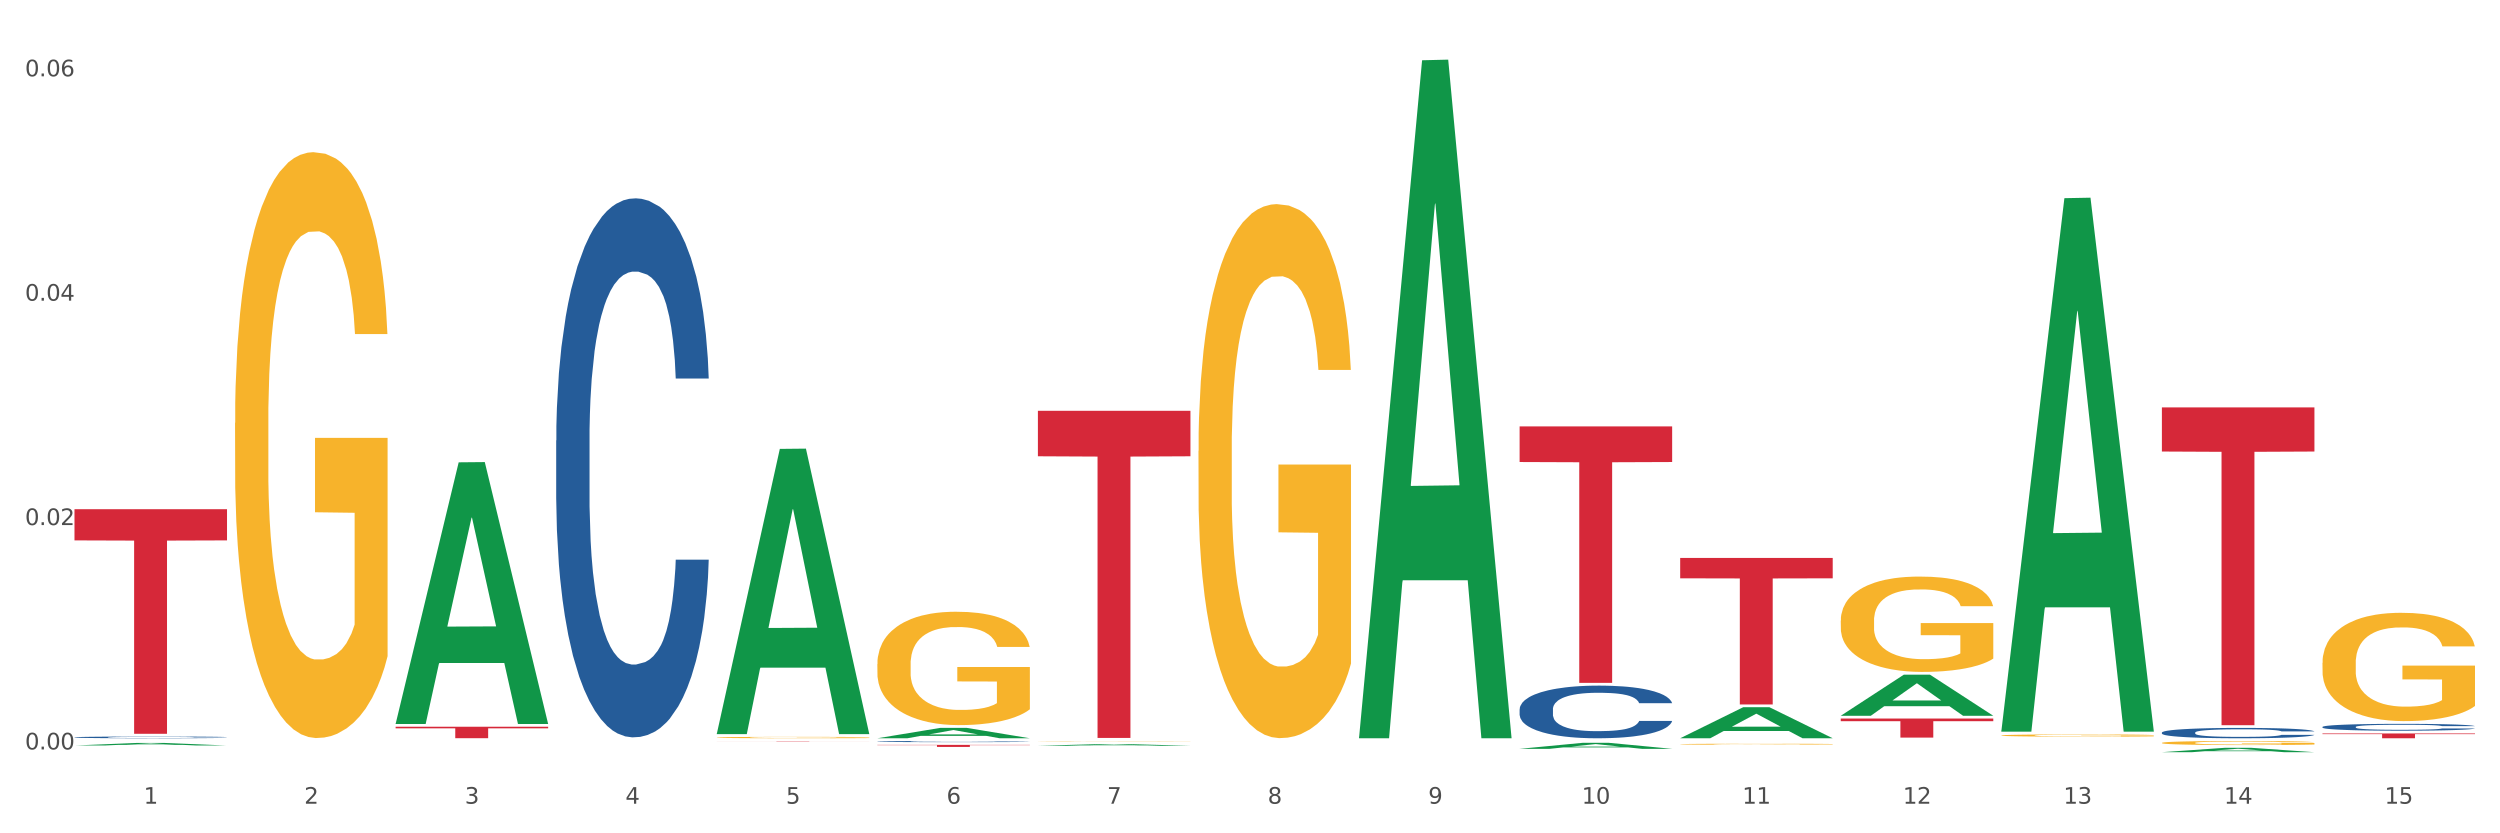 <?xml version="1.0" encoding="utf-8" standalone="no"?>
<!DOCTYPE svg PUBLIC "-//W3C//DTD SVG 1.1//EN"
  "http://www.w3.org/Graphics/SVG/1.1/DTD/svg11.dtd">
<svg xmlns:xlink="http://www.w3.org/1999/xlink" width="1080pt" height="360pt" viewBox="0 0 1080 360" xmlns="http://www.w3.org/2000/svg" version="1.1">
 <rect x="0" y="0" width="1080" height="360" fill="#333333" stroke="none"/>
 <defs>
  <style type="text/css">*{stroke-linejoin: round; stroke-linecap: butt}</style>
 </defs>
 <g id="figure_1">
  <g id="patch_1">
   <path d="M 0 360 
L 1080 360 
L 1080 0 
L 0 0 
z
" style="fill: #ffffff; stroke: #ffffff; stroke-linejoin: miter"/>
  </g>
  <g id="axes_1">
   <g id="matplotlib.axis_1">
    <g id="xtick_1">
     <g id="text_1">
      <!-- 1 -->
      <g style="fill: #4d4d4d" transform="translate(62.07 347.204) scale(0.096 -0.096)">
       <defs>
        <path id="DejaVuSans-31" d="M 794 531 
L 1825 531 
L 1825 4091 
L 703 3866 
L 703 4441 
L 1819 4666 
L 2450 4666 
L 2450 531 
L 3481 531 
L 3481 0 
L 794 0 
L 794 531 
z
" transform="scale(0.016)"/>
       </defs>
       <use xlink:href="#DejaVuSans-31"/>
      </g>
     </g>
    </g>
    <g id="xtick_2">
     <g id="text_2">
      <!-- 2 -->
      <g style="fill: #4d4d4d" transform="translate(131.436 347.204) scale(0.096 -0.096)">
       <defs>
        <path id="DejaVuSans-32" d="M 1228 531 
L 3431 531 
L 3431 0 
L 469 0 
L 469 531 
Q 828 903 1448 1529 
Q 2069 2156 2228 2338 
Q 2531 2678 2651 2914 
Q 2772 3150 2772 3378 
Q 2772 3750 2511 3984 
Q 2250 4219 1831 4219 
Q 1534 4219 1204 4116 
Q 875 4013 500 3803 
L 500 4441 
Q 881 4594 1212 4672 
Q 1544 4750 1819 4750 
Q 2544 4750 2975 4387 
Q 3406 4025 3406 3419 
Q 3406 3131 3298 2873 
Q 3191 2616 2906 2266 
Q 2828 2175 2409 1742 
Q 1991 1309 1228 531 
z
" transform="scale(0.016)"/>
       </defs>
       <use xlink:href="#DejaVuSans-32"/>
      </g>
     </g>
    </g>
    <g id="xtick_3">
     <g id="text_3">
      <!-- 3 -->
      <g style="fill: #4d4d4d" transform="translate(200.802 347.204) scale(0.096 -0.096)">
       <defs>
        <path id="DejaVuSans-33" d="M 2597 2516 
Q 3050 2419 3304 2112 
Q 3559 1806 3559 1356 
Q 3559 666 3084 287 
Q 2609 -91 1734 -91 
Q 1441 -91 1130 -33 
Q 819 25 488 141 
L 488 750 
Q 750 597 1062 519 
Q 1375 441 1716 441 
Q 2309 441 2620 675 
Q 2931 909 2931 1356 
Q 2931 1769 2642 2001 
Q 2353 2234 1838 2234 
L 1294 2234 
L 1294 2753 
L 1863 2753 
Q 2328 2753 2575 2939 
Q 2822 3125 2822 3475 
Q 2822 3834 2567 4026 
Q 2313 4219 1838 4219 
Q 1578 4219 1281 4162 
Q 984 4106 628 3988 
L 628 4550 
Q 988 4650 1302 4700 
Q 1616 4750 1894 4750 
Q 2613 4750 3031 4423 
Q 3450 4097 3450 3541 
Q 3450 3153 3228 2886 
Q 3006 2619 2597 2516 
z
" transform="scale(0.016)"/>
       </defs>
       <use xlink:href="#DejaVuSans-33"/>
      </g>
     </g>
    </g>
    <g id="xtick_4">
     <g id="text_4">
      <!-- 4 -->
      <g style="fill: #4d4d4d" transform="translate(270.169 347.204) scale(0.096 -0.096)">
       <defs>
        <path id="DejaVuSans-34" d="M 2419 4116 
L 825 1625 
L 2419 1625 
L 2419 4116 
z
M 2253 4666 
L 3047 4666 
L 3047 1625 
L 3713 1625 
L 3713 1100 
L 3047 1100 
L 3047 0 
L 2419 0 
L 2419 1100 
L 313 1100 
L 313 1709 
L 2253 4666 
z
" transform="scale(0.016)"/>
       </defs>
       <use xlink:href="#DejaVuSans-34"/>
      </g>
     </g>
    </g>
    <g id="xtick_5">
     <g id="text_5">
      <!-- 5 -->
      <g style="fill: #4d4d4d" transform="translate(339.535 347.204) scale(0.096 -0.096)">
       <defs>
        <path id="DejaVuSans-35" d="M 691 4666 
L 3169 4666 
L 3169 4134 
L 1269 4134 
L 1269 2991 
Q 1406 3038 1543 3061 
Q 1681 3084 1819 3084 
Q 2600 3084 3056 2656 
Q 3513 2228 3513 1497 
Q 3513 744 3044 326 
Q 2575 -91 1722 -91 
Q 1428 -91 1123 -41 
Q 819 9 494 109 
L 494 744 
Q 775 591 1075 516 
Q 1375 441 1709 441 
Q 2250 441 2565 725 
Q 2881 1009 2881 1497 
Q 2881 1984 2565 2268 
Q 2250 2553 1709 2553 
Q 1456 2553 1204 2497 
Q 953 2441 691 2322 
L 691 4666 
z
" transform="scale(0.016)"/>
       </defs>
       <use xlink:href="#DejaVuSans-35"/>
      </g>
     </g>
    </g>
    <g id="xtick_6">
     <g id="text_6">
      <!-- 6 -->
      <g style="fill: #4d4d4d" transform="translate(408.901 347.204) scale(0.096 -0.096)">
       <defs>
        <path id="DejaVuSans-36" d="M 2113 2584 
Q 1688 2584 1439 2293 
Q 1191 2003 1191 1497 
Q 1191 994 1439 701 
Q 1688 409 2113 409 
Q 2538 409 2786 701 
Q 3034 994 3034 1497 
Q 3034 2003 2786 2293 
Q 2538 2584 2113 2584 
z
M 3366 4563 
L 3366 3988 
Q 3128 4100 2886 4159 
Q 2644 4219 2406 4219 
Q 1781 4219 1451 3797 
Q 1122 3375 1075 2522 
Q 1259 2794 1537 2939 
Q 1816 3084 2150 3084 
Q 2853 3084 3261 2657 
Q 3669 2231 3669 1497 
Q 3669 778 3244 343 
Q 2819 -91 2113 -91 
Q 1303 -91 875 529 
Q 447 1150 447 2328 
Q 447 3434 972 4092 
Q 1497 4750 2381 4750 
Q 2619 4750 2861 4703 
Q 3103 4656 3366 4563 
z
" transform="scale(0.016)"/>
       </defs>
       <use xlink:href="#DejaVuSans-36"/>
      </g>
     </g>
    </g>
    <g id="xtick_7">
     <g id="text_7">
      <!-- 7 -->
      <g style="fill: #4d4d4d" transform="translate(478.267 347.204) scale(0.096 -0.096)">
       <defs>
        <path id="DejaVuSans-37" d="M 525 4666 
L 3525 4666 
L 3525 4397 
L 1831 0 
L 1172 0 
L 2766 4134 
L 525 4134 
L 525 4666 
z
" transform="scale(0.016)"/>
       </defs>
       <use xlink:href="#DejaVuSans-37"/>
      </g>
     </g>
    </g>
    <g id="xtick_8">
     <g id="text_8">
      <!-- 8 -->
      <g style="fill: #4d4d4d" transform="translate(547.634 347.204) scale(0.096 -0.096)">
       <defs>
        <path id="DejaVuSans-38" d="M 2034 2216 
Q 1584 2216 1326 1975 
Q 1069 1734 1069 1313 
Q 1069 891 1326 650 
Q 1584 409 2034 409 
Q 2484 409 2743 651 
Q 3003 894 3003 1313 
Q 3003 1734 2745 1975 
Q 2488 2216 2034 2216 
z
M 1403 2484 
Q 997 2584 770 2862 
Q 544 3141 544 3541 
Q 544 4100 942 4425 
Q 1341 4750 2034 4750 
Q 2731 4750 3128 4425 
Q 3525 4100 3525 3541 
Q 3525 3141 3298 2862 
Q 3072 2584 2669 2484 
Q 3125 2378 3379 2068 
Q 3634 1759 3634 1313 
Q 3634 634 3220 271 
Q 2806 -91 2034 -91 
Q 1263 -91 848 271 
Q 434 634 434 1313 
Q 434 1759 690 2068 
Q 947 2378 1403 2484 
z
M 1172 3481 
Q 1172 3119 1398 2916 
Q 1625 2713 2034 2713 
Q 2441 2713 2670 2916 
Q 2900 3119 2900 3481 
Q 2900 3844 2670 4047 
Q 2441 4250 2034 4250 
Q 1625 4250 1398 4047 
Q 1172 3844 1172 3481 
z
" transform="scale(0.016)"/>
       </defs>
       <use xlink:href="#DejaVuSans-38"/>
      </g>
     </g>
    </g>
    <g id="xtick_9">
     <g id="text_9">
      <!-- 9 -->
      <g style="fill: #4d4d4d" transform="translate(617 347.204) scale(0.096 -0.096)">
       <defs>
        <path id="DejaVuSans-39" d="M 703 97 
L 703 672 
Q 941 559 1184 500 
Q 1428 441 1663 441 
Q 2288 441 2617 861 
Q 2947 1281 2994 2138 
Q 2813 1869 2534 1725 
Q 2256 1581 1919 1581 
Q 1219 1581 811 2004 
Q 403 2428 403 3163 
Q 403 3881 828 4315 
Q 1253 4750 1959 4750 
Q 2769 4750 3195 4129 
Q 3622 3509 3622 2328 
Q 3622 1225 3098 567 
Q 2575 -91 1691 -91 
Q 1453 -91 1209 -44 
Q 966 3 703 97 
z
M 1959 2075 
Q 2384 2075 2632 2365 
Q 2881 2656 2881 3163 
Q 2881 3666 2632 3958 
Q 2384 4250 1959 4250 
Q 1534 4250 1286 3958 
Q 1038 3666 1038 3163 
Q 1038 2656 1286 2365 
Q 1534 2075 1959 2075 
z
" transform="scale(0.016)"/>
       </defs>
       <use xlink:href="#DejaVuSans-39"/>
      </g>
     </g>
    </g>
    <g id="xtick_10">
     <g id="text_10">
      <!-- 10 -->
      <g style="fill: #4d4d4d" transform="translate(683.312 347.204) scale(0.096 -0.096)">
       <defs>
        <path id="DejaVuSans-30" d="M 2034 4250 
Q 1547 4250 1301 3770 
Q 1056 3291 1056 2328 
Q 1056 1369 1301 889 
Q 1547 409 2034 409 
Q 2525 409 2770 889 
Q 3016 1369 3016 2328 
Q 3016 3291 2770 3770 
Q 2525 4250 2034 4250 
z
M 2034 4750 
Q 2819 4750 3233 4129 
Q 3647 3509 3647 2328 
Q 3647 1150 3233 529 
Q 2819 -91 2034 -91 
Q 1250 -91 836 529 
Q 422 1150 422 2328 
Q 422 3509 836 4129 
Q 1250 4750 2034 4750 
z
" transform="scale(0.016)"/>
       </defs>
       <use xlink:href="#DejaVuSans-31"/>
       <use xlink:href="#DejaVuSans-30" transform="translate(63.623 0)"/>
      </g>
     </g>
    </g>
    <g id="xtick_11">
     <g id="text_11">
      <!-- 11 -->
      <g style="fill: #4d4d4d" transform="translate(752.678 347.204) scale(0.096 -0.096)">
       <use xlink:href="#DejaVuSans-31"/>
       <use xlink:href="#DejaVuSans-31" transform="translate(63.623 0)"/>
      </g>
     </g>
    </g>
    <g id="xtick_12">
     <g id="text_12">
      <!-- 12 -->
      <g style="fill: #4d4d4d" transform="translate(822.044 347.204) scale(0.096 -0.096)">
       <use xlink:href="#DejaVuSans-31"/>
       <use xlink:href="#DejaVuSans-32" transform="translate(63.623 0)"/>
      </g>
     </g>
    </g>
    <g id="xtick_13">
     <g id="text_13">
      <!-- 13 -->
      <g style="fill: #4d4d4d" transform="translate(891.411 347.204) scale(0.096 -0.096)">
       <use xlink:href="#DejaVuSans-31"/>
       <use xlink:href="#DejaVuSans-33" transform="translate(63.623 0)"/>
      </g>
     </g>
    </g>
    <g id="xtick_14">
     <g id="text_14">
      <!-- 14 -->
      <g style="fill: #4d4d4d" transform="translate(960.777 347.204) scale(0.096 -0.096)">
       <use xlink:href="#DejaVuSans-31"/>
       <use xlink:href="#DejaVuSans-34" transform="translate(63.623 0)"/>
      </g>
     </g>
    </g>
    <g id="xtick_15">
     <g id="text_15">
      <!-- 15 -->
      <g style="fill: #4d4d4d" transform="translate(1030.143 347.204) scale(0.096 -0.096)">
       <use xlink:href="#DejaVuSans-31"/>
       <use xlink:href="#DejaVuSans-35" transform="translate(63.623 0)"/>
      </g>
     </g>
    </g>
    <g id="xtick_16"/>
    <g id="xtick_17"/>
    <g id="xtick_18"/>
    <g id="xtick_19"/>
    <g id="xtick_20"/>
    <g id="xtick_21"/>
    <g id="xtick_22"/>
    <g id="xtick_23"/>
    <g id="xtick_24"/>
    <g id="xtick_25"/>
    <g id="xtick_26"/>
    <g id="xtick_27"/>
    <g id="xtick_28"/>
    <g id="xtick_29"/>
   </g>
   <g id="matplotlib.axis_2">
    <g id="ytick_1">
     <g id="text_16">
      <!-- 0.00 -->
      <g style="fill: #4d4d4d" transform="translate(10.8 323.758) scale(0.096 -0.096)">
       <defs>
        <path id="DejaVuSans-2e" d="M 684 794 
L 1344 794 
L 1344 0 
L 684 0 
L 684 794 
z
" transform="scale(0.016)"/>
       </defs>
       <use xlink:href="#DejaVuSans-30"/>
       <use xlink:href="#DejaVuSans-2e" transform="translate(63.623 0)"/>
       <use xlink:href="#DejaVuSans-30" transform="translate(95.41 0)"/>
       <use xlink:href="#DejaVuSans-30" transform="translate(159.033 0)"/>
      </g>
     </g>
    </g>
    <g id="ytick_2">
     <g id="text_17">
      <!-- 0.02 -->
      <g style="fill: #4d4d4d" transform="translate(10.8 226.829) scale(0.096 -0.096)">
       <use xlink:href="#DejaVuSans-30"/>
       <use xlink:href="#DejaVuSans-2e" transform="translate(63.623 0)"/>
       <use xlink:href="#DejaVuSans-30" transform="translate(95.41 0)"/>
       <use xlink:href="#DejaVuSans-32" transform="translate(159.033 0)"/>
      </g>
     </g>
    </g>
    <g id="ytick_3">
     <g id="text_18">
      <!-- 0.04 -->
      <g style="fill: #4d4d4d" transform="translate(10.8 129.9) scale(0.096 -0.096)">
       <use xlink:href="#DejaVuSans-30"/>
       <use xlink:href="#DejaVuSans-2e" transform="translate(63.623 0)"/>
       <use xlink:href="#DejaVuSans-30" transform="translate(95.41 0)"/>
       <use xlink:href="#DejaVuSans-34" transform="translate(159.033 0)"/>
      </g>
     </g>
    </g>
    <g id="ytick_4">
     <g id="text_19">
      <!-- 0.06 -->
      <g style="fill: #4d4d4d" transform="translate(10.8 32.972) scale(0.096 -0.096)">
       <use xlink:href="#DejaVuSans-30"/>
       <use xlink:href="#DejaVuSans-2e" transform="translate(63.623 0)"/>
       <use xlink:href="#DejaVuSans-30" transform="translate(95.41 0)"/>
       <use xlink:href="#DejaVuSans-36" transform="translate(159.033 0)"/>
      </g>
     </g>
    </g>
    <g id="ytick_5"/>
    <g id="ytick_6"/>
    <g id="ytick_7"/>
   </g>
   <g id="PolyCollection_1">
    <path d="M 32.175 322.052 
L 32.243 322.051 
L 59.417 320.935 
L 70.695 320.934 
L 98.073 322.054 
L 85.029 322.054 
L 79.119 321.793 
L 51.061 321.793 
L 50.857 321.797 
L 45.151 322.054 
L 32.175 322.054 
L 32.175 322.052 
L 54.594 321.638 
L 75.586 321.637 
L 65.192 321.173 
L 65.056 321.171 
L 64.92 321.174 
L 54.526 321.637 
L 54.594 321.638 
L 32.175 322.052 
z
" clip-path="url(#pc04e5721c8)" style="fill: #109648"/>
    <path d="M 933.936 175.982 
L 999.834 175.982 
L 999.834 195.061 
L 973.912 195.19 
L 973.912 313.277 
L 959.702 313.277 
L 959.702 195.19 
L 933.936 195.061 
L 933.936 176.11 
L 933.936 175.982 
z
" clip-path="url(#pc04e5721c8)" style="fill: #d62839"/>
    <path d="M 795.203 310.404 
L 861.101 310.404 
L 861.101 311.548 
L 835.179 311.555 
L 835.179 318.634 
L 820.969 318.634 
L 820.969 311.555 
L 795.203 311.548 
L 795.203 310.412 
L 795.203 310.404 
z
" clip-path="url(#pc04e5721c8)" style="fill: #d62839"/>
    <path d="M 725.837 241.035 
L 791.735 241.035 
L 791.735 249.83 
L 765.813 249.889 
L 765.813 304.321 
L 751.603 304.321 
L 751.603 249.889 
L 725.837 249.83 
L 725.837 241.094 
L 725.837 241.035 
z
" clip-path="url(#pc04e5721c8)" style="fill: #d62839"/>
    <path d="M 656.471 184.192 
L 722.369 184.192 
L 722.369 199.592 
L 696.447 199.696 
L 696.447 295.012 
L 682.237 295.012 
L 682.237 199.696 
L 656.471 199.592 
L 656.471 184.296 
L 656.471 184.192 
z
" clip-path="url(#pc04e5721c8)" style="fill: #d62839"/>
    <path d="M 448.372 177.47 
L 514.27 177.47 
L 514.27 197.11 
L 488.348 197.242 
L 488.348 318.795 
L 474.138 318.795 
L 474.138 197.242 
L 448.372 197.11 
L 448.372 177.603 
L 448.372 177.47 
z
" clip-path="url(#pc04e5721c8)" style="fill: #d62839"/>
    <path d="M 379.006 321.785 
L 444.904 321.785 
L 444.904 321.909 
L 418.982 321.91 
L 418.982 322.677 
L 404.772 322.677 
L 404.772 321.91 
L 379.006 321.909 
L 379.006 321.786 
L 379.006 321.785 
z
" clip-path="url(#pc04e5721c8)" style="fill: #d62839"/>
    <path d="M 309.64 320.38 
L 375.538 320.38 
L 375.538 320.398 
L 349.616 320.398 
L 349.616 320.508 
L 335.406 320.508 
L 335.406 320.398 
L 309.64 320.398 
L 309.64 320.38 
L 309.64 320.38 
z
" clip-path="url(#pc04e5721c8)" style="fill: #d62839"/>
    <path d="M 170.907 313.947 
L 236.805 313.947 
L 236.805 314.634 
L 210.883 314.639 
L 210.883 318.895 
L 196.673 318.895 
L 196.673 314.639 
L 170.907 314.634 
L 170.907 313.951 
L 170.907 313.947 
z
" clip-path="url(#pc04e5721c8)" style="fill: #d62839"/>
    <path d="M 32.175 219.962 
L 98.073 219.962 
L 98.073 233.448 
L 72.151 233.539 
L 72.151 317.005 
L 57.941 317.005 
L 57.941 233.539 
L 32.175 233.448 
L 32.175 220.053 
L 32.175 219.962 
z
" clip-path="url(#pc04e5721c8)" style="fill: #d62839"/>
    <path d="M 32.175 318.52 
L 32.253 318.519 
L 32.253 318.5 
L 32.487 318.474 
L 33.343 318.426 
L 34.434 318.39 
L 36.303 318.347 
L 37.316 318.329 
L 38.64 318.31 
L 41.366 318.277 
L 44.482 318.25 
L 46.663 318.235 
L 48.299 318.225 
L 51.96 318.208 
L 54.063 318.201 
L 56.244 318.194 
L 58.114 318.19 
L 61.229 318.185 
L 63.722 318.183 
L 66.604 318.183 
L 69.019 318.183 
L 72.212 318.186 
L 76.886 318.194 
L 78.677 318.199 
L 81.092 318.207 
L 83.585 318.218 
L 85.61 318.229 
L 87.947 318.245 
L 90.361 318.266 
L 92.698 318.292 
L 94.334 318.316 
L 95.658 318.341 
L 96.827 318.372 
L 97.683 318.406 
L 98.073 318.434 
L 83.818 318.434 
L 83.429 318.408 
L 82.65 318.381 
L 81.871 318.362 
L 81.014 318.347 
L 79.69 318.33 
L 78.522 318.319 
L 76.574 318.306 
L 74.783 318.298 
L 73.303 318.293 
L 71.511 318.289 
L 67.694 318.285 
L 64.968 318.285 
L 63.255 318.286 
L 61.151 318.29 
L 59.36 318.294 
L 57.257 318.303 
L 55.621 318.312 
L 53.985 318.323 
L 53.05 318.332 
L 51.648 318.347 
L 50.714 318.359 
L 49.467 318.38 
L 48.766 318.395 
L 47.52 318.434 
L 46.975 318.463 
L 46.741 318.483 
L 46.585 318.505 
L 46.585 318.612 
L 47.053 318.66 
L 47.442 318.681 
L 48.065 318.704 
L 49.234 318.734 
L 50.947 318.764 
L 52.739 318.785 
L 54.219 318.798 
L 55.621 318.807 
L 57.023 318.815 
L 58.737 318.822 
L 60.139 318.826 
L 62.242 318.83 
L 64.734 318.832 
L 66.682 318.832 
L 70.654 318.829 
L 72.446 318.825 
L 74.16 318.82 
L 76.029 318.813 
L 77.509 318.805 
L 78.366 318.799 
L 79.768 318.785 
L 80.858 318.772 
L 81.793 318.756 
L 82.416 318.742 
L 83.117 318.722 
L 83.663 318.698 
L 83.818 318.686 
L 98.073 318.686 
L 97.761 318.711 
L 97.216 318.735 
L 96.126 318.767 
L 95.269 318.785 
L 93.945 318.808 
L 92.542 318.827 
L 90.595 318.849 
L 88.804 318.864 
L 86.934 318.878 
L 84.909 318.89 
L 81.248 318.908 
L 79.924 318.912 
L 77.12 318.921 
L 74.939 318.925 
L 71.745 318.93 
L 68.473 318.933 
L 65.046 318.934 
L 62.008 318.932 
L 58.659 318.928 
L 56.556 318.924 
L 54.219 318.918 
L 51.493 318.908 
L 48.922 318.897 
L 46.507 318.883 
L 44.248 318.867 
L 42.145 318.849 
L 39.419 318.82 
L 37.394 318.791 
L 35.914 318.764 
L 34.901 318.742 
L 33.889 318.713 
L 33.343 318.693 
L 32.487 318.645 
L 32.175 318.6 
L 32.175 318.52 
z
" clip-path="url(#pc04e5721c8)" style="fill: #255c99"/>
    <path d="M 240.274 190.308 
L 240.352 190.095 
L 240.352 184.14 
L 240.585 176.059 
L 241.442 161.173 
L 242.533 149.902 
L 244.402 136.716 
L 245.415 131.187 
L 246.739 125.02 
L 249.465 115.025 
L 252.581 106.518 
L 254.762 101.84 
L 256.398 98.862 
L 260.059 93.546 
L 262.162 91.206 
L 264.343 89.293 
L 266.212 88.017 
L 269.328 86.528 
L 271.821 85.89 
L 274.703 85.677 
L 277.117 85.89 
L 280.311 86.741 
L 284.985 89.293 
L 286.776 90.781 
L 289.191 93.333 
L 291.683 96.736 
L 293.709 100.138 
L 296.045 105.03 
L 298.46 111.41 
L 300.797 119.491 
L 302.433 126.934 
L 303.757 134.802 
L 304.925 144.372 
L 305.782 154.793 
L 306.172 163.512 
L 291.917 163.512 
L 291.528 155.643 
L 290.749 147.137 
L 289.97 141.395 
L 289.113 136.716 
L 287.789 131.4 
L 286.62 127.997 
L 284.673 123.957 
L 282.881 121.405 
L 281.401 119.916 
L 279.61 118.64 
L 275.793 117.364 
L 273.067 117.364 
L 271.353 117.789 
L 269.25 118.853 
L 267.458 120.341 
L 265.355 122.893 
L 263.72 125.658 
L 262.084 129.273 
L 261.149 131.825 
L 259.747 136.504 
L 258.812 140.332 
L 257.566 146.924 
L 256.865 151.603 
L 255.619 163.725 
L 255.073 172.657 
L 254.84 178.824 
L 254.684 185.629 
L 254.684 218.804 
L 255.151 233.691 
L 255.541 240.071 
L 256.164 247.301 
L 257.332 256.659 
L 259.046 265.803 
L 260.838 272.396 
L 262.318 276.436 
L 263.72 279.413 
L 265.122 281.753 
L 266.835 283.879 
L 268.237 285.155 
L 270.341 286.431 
L 272.833 287.069 
L 274.78 287.069 
L 278.753 286.006 
L 280.545 284.943 
L 282.258 283.454 
L 284.128 281.115 
L 285.608 278.563 
L 286.465 276.649 
L 287.867 272.608 
L 288.957 268.355 
L 289.892 263.464 
L 290.515 259.21 
L 291.216 252.831 
L 291.761 245.6 
L 291.917 241.772 
L 306.172 241.772 
L 305.86 249.428 
L 305.315 256.871 
L 304.224 266.866 
L 303.367 272.608 
L 302.043 279.626 
L 300.641 285.581 
L 298.694 292.173 
L 296.902 297.065 
L 295.033 301.318 
L 293.008 305.146 
L 289.347 310.462 
L 288.022 311.951 
L 285.218 314.503 
L 283.037 315.992 
L 279.844 317.48 
L 276.572 318.331 
L 273.145 318.544 
L 270.107 318.118 
L 266.757 316.842 
L 264.654 315.566 
L 262.318 313.652 
L 259.591 310.675 
L 257.021 307.06 
L 254.606 302.806 
L 252.347 297.915 
L 250.244 292.386 
L 247.518 283.241 
L 245.493 274.31 
L 244.013 266.016 
L 243 258.998 
L 241.987 250.066 
L 241.442 243.899 
L 240.585 229.012 
L 240.274 215.189 
L 240.274 190.308 
z
" clip-path="url(#pc04e5721c8)" style="fill: #255c99"/>
    <path d="M 1003.302 316.847 
L 1069.2 316.847 
L 1069.2 317.137 
L 1043.278 317.139 
L 1043.278 318.934 
L 1029.068 318.934 
L 1029.068 317.139 
L 1003.302 317.137 
L 1003.302 316.849 
L 1003.302 316.847 
z
" clip-path="url(#pc04e5721c8)" style="fill: #d62839"/>
    <path d="M 379.006 320.334 
L 379.084 320.334 
L 379.084 320.321 
L 379.318 320.304 
L 380.175 320.272 
L 381.265 320.248 
L 383.134 320.22 
L 384.147 320.208 
L 385.471 320.195 
L 388.198 320.174 
L 391.313 320.155 
L 393.494 320.146 
L 395.13 320.139 
L 398.791 320.128 
L 400.894 320.123 
L 403.075 320.119 
L 404.945 320.116 
L 408.06 320.113 
L 410.553 320.111 
L 413.435 320.111 
L 415.85 320.111 
L 419.043 320.113 
L 423.717 320.119 
L 425.509 320.122 
L 427.923 320.127 
L 430.416 320.135 
L 432.441 320.142 
L 434.778 320.152 
L 437.193 320.166 
L 439.529 320.183 
L 441.165 320.199 
L 442.489 320.216 
L 443.658 320.236 
L 444.515 320.258 
L 444.904 320.277 
L 430.65 320.277 
L 430.26 320.26 
L 429.481 320.242 
L 428.702 320.23 
L 427.845 320.22 
L 426.521 320.209 
L 425.353 320.201 
L 423.405 320.193 
L 421.614 320.187 
L 420.134 320.184 
L 418.342 320.181 
L 414.526 320.179 
L 411.799 320.179 
L 410.086 320.18 
L 407.982 320.182 
L 406.191 320.185 
L 404.088 320.19 
L 402.452 320.196 
L 400.816 320.204 
L 399.882 320.209 
L 398.479 320.219 
L 397.545 320.228 
L 396.298 320.242 
L 395.597 320.252 
L 394.351 320.277 
L 393.806 320.297 
L 393.572 320.31 
L 393.416 320.324 
L 393.416 320.395 
L 393.884 320.427 
L 394.273 320.44 
L 394.896 320.456 
L 396.065 320.476 
L 397.778 320.495 
L 399.57 320.509 
L 401.05 320.518 
L 402.452 320.524 
L 403.854 320.529 
L 405.568 320.534 
L 406.97 320.536 
L 409.073 320.539 
L 411.566 320.541 
L 413.513 320.541 
L 417.485 320.538 
L 419.277 320.536 
L 420.991 320.533 
L 422.86 320.528 
L 424.34 320.522 
L 425.197 320.518 
L 426.599 320.51 
L 427.69 320.501 
L 428.624 320.49 
L 429.247 320.481 
L 429.948 320.468 
L 430.494 320.452 
L 430.65 320.444 
L 444.904 320.444 
L 444.592 320.46 
L 444.047 320.476 
L 442.957 320.497 
L 442.1 320.51 
L 440.776 320.525 
L 439.374 320.537 
L 437.426 320.551 
L 435.635 320.562 
L 433.765 320.571 
L 431.74 320.579 
L 428.079 320.59 
L 426.755 320.594 
L 423.951 320.599 
L 421.77 320.602 
L 418.576 320.605 
L 415.304 320.607 
L 411.877 320.608 
L 408.839 320.607 
L 405.49 320.604 
L 403.387 320.601 
L 401.05 320.597 
L 398.324 320.591 
L 395.753 320.583 
L 393.339 320.574 
L 391.08 320.564 
L 388.976 320.552 
L 386.25 320.532 
L 384.225 320.513 
L 382.745 320.496 
L 381.732 320.481 
L 380.72 320.462 
L 380.175 320.448 
L 379.318 320.417 
L 379.006 320.387 
L 379.006 320.334 
z
" clip-path="url(#pc04e5721c8)" style="fill: #255c99"/>
    <path d="M 725.837 320.113 
L 725.915 320.113 
L 725.915 320.113 
L 726.149 320.113 
L 727.006 320.112 
L 728.096 320.112 
L 729.966 320.112 
L 730.978 320.112 
L 732.302 320.112 
L 735.029 320.112 
L 738.144 320.111 
L 740.325 320.111 
L 741.961 320.111 
L 745.622 320.111 
L 747.725 320.111 
L 749.906 320.111 
L 751.776 320.111 
L 754.891 320.111 
L 757.384 320.111 
L 760.266 320.111 
L 762.681 320.111 
L 765.874 320.111 
L 770.548 320.111 
L 772.34 320.111 
L 774.754 320.111 
L 777.247 320.111 
L 779.272 320.111 
L 781.609 320.111 
L 784.024 320.111 
L 786.36 320.112 
L 787.996 320.112 
L 789.32 320.112 
L 790.489 320.112 
L 791.346 320.112 
L 791.735 320.112 
L 777.481 320.112 
L 777.091 320.112 
L 776.312 320.112 
L 775.533 320.112 
L 774.676 320.112 
L 773.352 320.112 
L 772.184 320.112 
L 770.237 320.112 
L 768.445 320.112 
L 766.965 320.112 
L 765.173 320.112 
L 761.357 320.112 
L 758.63 320.112 
L 756.917 320.112 
L 754.814 320.112 
L 753.022 320.112 
L 750.919 320.112 
L 749.283 320.112 
L 747.647 320.112 
L 746.713 320.112 
L 745.311 320.112 
L 744.376 320.112 
L 743.13 320.112 
L 742.429 320.112 
L 741.182 320.112 
L 740.637 320.112 
L 740.403 320.113 
L 740.248 320.113 
L 740.248 320.113 
L 740.715 320.114 
L 741.104 320.114 
L 741.727 320.114 
L 742.896 320.114 
L 744.61 320.114 
L 746.401 320.114 
L 747.881 320.114 
L 749.283 320.114 
L 750.685 320.114 
L 752.399 320.114 
L 753.801 320.114 
L 755.904 320.114 
L 758.397 320.114 
L 760.344 320.114 
L 764.317 320.114 
L 766.108 320.114 
L 767.822 320.114 
L 769.691 320.114 
L 771.171 320.114 
L 772.028 320.114 
L 773.43 320.114 
L 774.521 320.114 
L 775.455 320.114 
L 776.079 320.114 
L 776.78 320.114 
L 777.325 320.114 
L 777.481 320.114 
L 791.735 320.114 
L 791.424 320.114 
L 790.878 320.114 
L 789.788 320.114 
L 788.931 320.114 
L 787.607 320.114 
L 786.205 320.114 
L 784.257 320.115 
L 782.466 320.115 
L 780.596 320.115 
L 778.571 320.115 
L 774.91 320.115 
L 773.586 320.115 
L 770.782 320.115 
L 768.601 320.115 
L 765.407 320.115 
L 762.136 320.115 
L 758.708 320.115 
L 755.67 320.115 
L 752.321 320.115 
L 750.218 320.115 
L 747.881 320.115 
L 745.155 320.115 
L 742.584 320.115 
L 740.17 320.115 
L 737.911 320.115 
L 735.808 320.115 
L 733.081 320.114 
L 731.056 320.114 
L 729.576 320.114 
L 728.563 320.114 
L 727.551 320.114 
L 727.006 320.114 
L 726.149 320.113 
L 725.837 320.113 
L 725.837 320.113 
z
" clip-path="url(#pc04e5721c8)" style="fill: #255c99"/>
    <path d="M 933.936 316.467 
L 934.014 316.463 
L 934.014 316.348 
L 934.247 316.193 
L 935.104 315.907 
L 936.195 315.69 
L 938.064 315.436 
L 939.077 315.33 
L 940.401 315.211 
L 943.127 315.019 
L 946.243 314.855 
L 948.424 314.766 
L 950.06 314.708 
L 953.721 314.606 
L 955.824 314.561 
L 958.005 314.524 
L 959.874 314.5 
L 962.99 314.471 
L 965.483 314.459 
L 968.365 314.455 
L 970.779 314.459 
L 973.973 314.475 
L 978.647 314.524 
L 980.438 314.553 
L 982.853 314.602 
L 985.346 314.667 
L 987.371 314.733 
L 989.708 314.827 
L 992.122 314.95 
L 994.459 315.105 
L 996.095 315.248 
L 997.419 315.4 
L 998.587 315.584 
L 999.444 315.784 
L 999.834 315.952 
L 985.579 315.952 
L 985.19 315.8 
L 984.411 315.637 
L 983.632 315.526 
L 982.775 315.436 
L 981.451 315.334 
L 980.283 315.269 
L 978.335 315.191 
L 976.544 315.142 
L 975.064 315.113 
L 973.272 315.089 
L 969.455 315.064 
L 966.729 315.064 
L 965.015 315.072 
L 962.912 315.093 
L 961.121 315.121 
L 959.018 315.17 
L 957.382 315.224 
L 955.746 315.293 
L 954.811 315.342 
L 953.409 315.432 
L 952.475 315.506 
L 951.228 315.633 
L 950.527 315.723 
L 949.281 315.956 
L 948.736 316.128 
L 948.502 316.246 
L 948.346 316.377 
L 948.346 317.015 
L 948.814 317.302 
L 949.203 317.424 
L 949.826 317.563 
L 950.995 317.743 
L 952.708 317.919 
L 954.5 318.046 
L 955.98 318.124 
L 957.382 318.181 
L 958.784 318.226 
L 960.498 318.267 
L 961.9 318.291 
L 964.003 318.316 
L 966.495 318.328 
L 968.443 318.328 
L 972.415 318.308 
L 974.207 318.287 
L 975.92 318.259 
L 977.79 318.214 
L 979.27 318.165 
L 980.127 318.128 
L 981.529 318.05 
L 982.619 317.968 
L 983.554 317.874 
L 984.177 317.792 
L 984.878 317.67 
L 985.423 317.531 
L 985.579 317.457 
L 999.834 317.457 
L 999.522 317.604 
L 998.977 317.747 
L 997.886 317.94 
L 997.03 318.05 
L 995.705 318.185 
L 994.303 318.3 
L 992.356 318.426 
L 990.564 318.52 
L 988.695 318.602 
L 986.67 318.676 
L 983.009 318.778 
L 981.685 318.807 
L 978.88 318.856 
L 976.699 318.885 
L 973.506 318.913 
L 970.234 318.93 
L 966.807 318.934 
L 963.769 318.925 
L 960.42 318.901 
L 958.317 318.876 
L 955.98 318.84 
L 953.253 318.782 
L 950.683 318.713 
L 948.268 318.631 
L 946.009 318.537 
L 943.906 318.431 
L 941.18 318.255 
L 939.155 318.083 
L 937.675 317.923 
L 936.662 317.788 
L 935.65 317.617 
L 935.104 317.498 
L 934.247 317.212 
L 933.936 316.946 
L 933.936 316.467 
z
" clip-path="url(#pc04e5721c8)" style="fill: #255c99"/>
    <path d="M 1003.302 314.034 
L 1003.38 314.031 
L 1003.38 313.955 
L 1003.614 313.852 
L 1004.47 313.663 
L 1005.561 313.519 
L 1007.43 313.351 
L 1008.443 313.28 
L 1009.767 313.201 
L 1012.494 313.074 
L 1015.609 312.965 
L 1017.79 312.906 
L 1019.426 312.868 
L 1023.087 312.8 
L 1025.19 312.77 
L 1027.371 312.746 
L 1029.241 312.73 
L 1032.356 312.711 
L 1034.849 312.702 
L 1037.731 312.7 
L 1040.146 312.702 
L 1043.339 312.713 
L 1048.013 312.746 
L 1049.805 312.765 
L 1052.219 312.797 
L 1054.712 312.841 
L 1056.737 312.884 
L 1059.074 312.947 
L 1061.489 313.028 
L 1063.825 313.131 
L 1065.461 313.226 
L 1066.785 313.326 
L 1067.954 313.448 
L 1068.811 313.581 
L 1069.2 313.692 
L 1054.945 313.692 
L 1054.556 313.592 
L 1053.777 313.484 
L 1052.998 313.41 
L 1052.141 313.351 
L 1050.817 313.283 
L 1049.649 313.239 
L 1047.701 313.188 
L 1045.91 313.155 
L 1044.43 313.136 
L 1042.638 313.12 
L 1038.822 313.104 
L 1036.095 313.104 
L 1034.382 313.109 
L 1032.278 313.123 
L 1030.487 313.142 
L 1028.384 313.174 
L 1026.748 313.21 
L 1025.112 313.256 
L 1024.178 313.288 
L 1022.775 313.348 
L 1021.841 313.397 
L 1020.594 313.481 
L 1019.893 313.541 
L 1018.647 313.695 
L 1018.102 313.809 
L 1017.868 313.888 
L 1017.712 313.974 
L 1017.712 314.398 
L 1018.18 314.587 
L 1018.569 314.669 
L 1019.192 314.761 
L 1020.361 314.88 
L 1022.074 314.997 
L 1023.866 315.081 
L 1025.346 315.133 
L 1026.748 315.171 
L 1028.15 315.2 
L 1029.864 315.228 
L 1031.266 315.244 
L 1033.369 315.26 
L 1035.862 315.268 
L 1037.809 315.268 
L 1041.781 315.255 
L 1043.573 315.241 
L 1045.287 315.222 
L 1047.156 315.192 
L 1048.636 315.16 
L 1049.493 315.135 
L 1050.895 315.084 
L 1051.986 315.03 
L 1052.92 314.967 
L 1053.543 314.913 
L 1054.244 314.832 
L 1054.79 314.739 
L 1054.945 314.691 
L 1069.2 314.691 
L 1068.888 314.788 
L 1068.343 314.883 
L 1067.253 315.011 
L 1066.396 315.084 
L 1065.072 315.173 
L 1063.67 315.249 
L 1061.722 315.333 
L 1059.931 315.396 
L 1058.061 315.45 
L 1056.036 315.499 
L 1052.375 315.567 
L 1051.051 315.586 
L 1048.247 315.618 
L 1046.066 315.637 
L 1042.872 315.656 
L 1039.6 315.667 
L 1036.173 315.67 
L 1033.135 315.664 
L 1029.786 315.648 
L 1027.683 315.632 
L 1025.346 315.607 
L 1022.62 315.569 
L 1020.049 315.523 
L 1017.634 315.469 
L 1015.376 315.407 
L 1013.272 315.336 
L 1010.546 315.219 
L 1008.521 315.106 
L 1007.041 315 
L 1006.028 314.91 
L 1005.016 314.796 
L 1004.47 314.718 
L 1003.614 314.528 
L 1003.302 314.351 
L 1003.302 314.034 
z
" clip-path="url(#pc04e5721c8)" style="fill: #255c99"/>
    <path d="M 1003.302 286.352 
L 1003.38 286.309 
L 1003.38 284.771 
L 1003.535 283.446 
L 1004.314 280.241 
L 1005.481 277.592 
L 1006.336 276.181 
L 1007.192 275.028 
L 1008.204 273.874 
L 1009.448 272.677 
L 1011.705 270.925 
L 1013.105 270.028 
L 1014.817 269.088 
L 1017.929 267.72 
L 1020.185 266.951 
L 1022.519 266.31 
L 1026.331 265.541 
L 1028.821 265.199 
L 1031.466 264.942 
L 1034.656 264.771 
L 1037.068 264.729 
L 1042.358 264.857 
L 1046.871 265.242 
L 1049.049 265.541 
L 1051.85 266.053 
L 1053.328 266.395 
L 1055.74 267.079 
L 1058.23 267.976 
L 1059.942 268.746 
L 1062.509 270.199 
L 1064.454 271.652 
L 1066.244 273.446 
L 1067.177 274.686 
L 1067.877 275.84 
L 1068.5 277.164 
L 1069.122 279.258 
L 1055.118 279.258 
L 1054.573 277.763 
L 1053.717 276.352 
L 1052.473 274.985 
L 1051.383 274.13 
L 1049.516 273.062 
L 1047.805 272.378 
L 1046.015 271.865 
L 1043.837 271.438 
L 1042.125 271.224 
L 1039.713 271.053 
L 1034.967 271.096 
L 1031.777 271.438 
L 1029.599 271.865 
L 1028.199 272.25 
L 1026.954 272.677 
L 1025.553 273.275 
L 1023.919 274.173 
L 1022.752 274.985 
L 1021.585 276.01 
L 1020.652 277.036 
L 1019.796 278.233 
L 1019.096 279.515 
L 1018.551 280.839 
L 1018.084 282.463 
L 1017.695 285.155 
L 1017.695 291.01 
L 1017.851 292.335 
L 1018.24 294.087 
L 1018.707 295.412 
L 1019.485 296.993 
L 1020.185 298.061 
L 1021.508 299.6 
L 1022.986 300.882 
L 1024.153 301.693 
L 1025.32 302.377 
L 1027.343 303.317 
L 1029.599 304.087 
L 1031.544 304.557 
L 1034.189 304.984 
L 1035.979 305.155 
L 1037.535 305.24 
L 1041.347 305.24 
L 1044.07 305.112 
L 1047.104 304.813 
L 1049.438 304.428 
L 1051.383 303.958 
L 1053.562 303.189 
L 1054.962 302.463 
L 1054.962 293.531 
L 1037.846 293.489 
L 1037.846 287.549 
L 1069.2 287.549 
L 1069.2 304.984 
L 1067.877 305.881 
L 1066.399 306.693 
L 1064.843 307.42 
L 1062.509 308.317 
L 1059.708 309.172 
L 1057.219 309.77 
L 1054.573 310.283 
L 1051.461 310.753 
L 1047.416 311.18 
L 1044.926 311.351 
L 1041.814 311.48 
L 1038.157 311.522 
L 1034.967 311.437 
L 1031.855 311.223 
L 1028.588 310.839 
L 1025.398 310.283 
L 1022.986 309.727 
L 1020.574 309.044 
L 1018.007 308.146 
L 1015.984 307.292 
L 1014.428 306.522 
L 1012.716 305.54 
L 1010.849 304.258 
L 1009.448 303.104 
L 1008.204 301.907 
L 1006.881 300.369 
L 1005.947 299.044 
L 1005.014 297.377 
L 1004.469 296.138 
L 1003.847 294.215 
L 1003.38 291.523 
L 1003.302 286.352 
z
" clip-path="url(#pc04e5721c8)" style="fill: #f7b32b"/>
    <path d="M 933.936 320.923 
L 934.014 320.922 
L 934.014 320.864 
L 934.169 320.814 
L 934.947 320.694 
L 936.114 320.594 
L 936.97 320.541 
L 937.826 320.498 
L 938.837 320.455 
L 940.082 320.41 
L 942.338 320.344 
L 943.739 320.31 
L 945.45 320.275 
L 948.563 320.223 
L 950.819 320.195 
L 953.153 320.17 
L 956.965 320.142 
L 959.455 320.129 
L 962.1 320.119 
L 965.29 320.113 
L 967.702 320.111 
L 972.992 320.116 
L 977.505 320.13 
L 979.683 320.142 
L 982.484 320.161 
L 983.962 320.174 
L 986.374 320.199 
L 988.864 320.233 
L 990.575 320.262 
L 993.143 320.317 
L 995.088 320.371 
L 996.877 320.439 
L 997.811 320.485 
L 998.511 320.528 
L 999.134 320.578 
L 999.756 320.657 
L 985.752 320.657 
L 985.207 320.601 
L 984.351 320.548 
L 983.106 320.496 
L 982.017 320.464 
L 980.15 320.424 
L 978.438 320.398 
L 976.649 320.379 
L 974.47 320.363 
L 972.759 320.355 
L 970.347 320.349 
L 965.601 320.35 
L 962.411 320.363 
L 960.233 320.379 
L 958.832 320.394 
L 957.588 320.41 
L 956.187 320.432 
L 954.553 320.466 
L 953.386 320.496 
L 952.219 320.535 
L 951.286 320.573 
L 950.43 320.618 
L 949.73 320.667 
L 949.185 320.716 
L 948.718 320.777 
L 948.329 320.878 
L 948.329 321.098 
L 948.485 321.148 
L 948.874 321.214 
L 949.341 321.264 
L 950.119 321.323 
L 950.819 321.363 
L 952.141 321.421 
L 953.62 321.469 
L 954.787 321.5 
L 955.954 321.525 
L 957.977 321.561 
L 960.233 321.59 
L 962.178 321.607 
L 964.823 321.623 
L 966.613 321.63 
L 968.169 321.633 
L 971.981 321.633 
L 974.704 321.628 
L 977.738 321.617 
L 980.072 321.603 
L 982.017 321.585 
L 984.196 321.556 
L 985.596 321.529 
L 985.596 321.193 
L 968.48 321.192 
L 968.48 320.968 
L 999.834 320.968 
L 999.834 321.623 
L 998.511 321.657 
L 997.033 321.688 
L 995.477 321.715 
L 993.143 321.749 
L 990.342 321.781 
L 987.852 321.803 
L 985.207 321.822 
L 982.095 321.84 
L 978.049 321.856 
L 975.56 321.863 
L 972.448 321.867 
L 968.791 321.869 
L 965.601 321.866 
L 962.489 321.858 
L 959.221 321.843 
L 956.032 321.822 
L 953.62 321.802 
L 951.208 321.776 
L 948.64 321.742 
L 946.618 321.71 
L 945.061 321.681 
L 943.35 321.644 
L 941.483 321.596 
L 940.082 321.553 
L 938.837 321.508 
L 937.515 321.45 
L 936.581 321.4 
L 935.648 321.338 
L 935.103 321.291 
L 934.48 321.219 
L 934.014 321.118 
L 933.936 320.923 
z
" clip-path="url(#pc04e5721c8)" style="fill: #f7b32b"/>
    <path d="M 864.57 317.717 
L 864.647 317.716 
L 864.647 317.684 
L 864.803 317.656 
L 865.581 317.59 
L 866.748 317.534 
L 867.604 317.505 
L 868.46 317.481 
L 869.471 317.457 
L 870.716 317.432 
L 872.972 317.396 
L 874.373 317.377 
L 876.084 317.358 
L 879.196 317.329 
L 881.453 317.313 
L 883.787 317.3 
L 887.599 317.284 
L 890.089 317.277 
L 892.734 317.271 
L 895.924 317.268 
L 898.336 317.267 
L 903.626 317.27 
L 908.139 317.278 
L 910.317 317.284 
L 913.118 317.294 
L 914.596 317.302 
L 917.008 317.316 
L 919.498 317.334 
L 921.209 317.35 
L 923.777 317.381 
L 925.722 317.411 
L 927.511 317.448 
L 928.445 317.474 
L 929.145 317.498 
L 929.767 317.526 
L 930.39 317.569 
L 916.385 317.569 
L 915.841 317.538 
L 914.985 317.509 
L 913.74 317.48 
L 912.651 317.462 
L 910.784 317.44 
L 909.072 317.426 
L 907.283 317.415 
L 905.104 317.406 
L 903.393 317.402 
L 900.981 317.398 
L 896.235 317.399 
L 893.045 317.406 
L 890.867 317.415 
L 889.466 317.423 
L 888.221 317.432 
L 886.821 317.445 
L 885.187 317.463 
L 884.02 317.48 
L 882.853 317.502 
L 881.919 317.523 
L 881.064 317.548 
L 880.363 317.574 
L 879.819 317.602 
L 879.352 317.636 
L 878.963 317.692 
L 878.963 317.814 
L 879.119 317.841 
L 879.508 317.878 
L 879.974 317.905 
L 880.752 317.938 
L 881.453 317.96 
L 882.775 317.992 
L 884.253 318.019 
L 885.42 318.036 
L 886.587 318.05 
L 888.61 318.07 
L 890.867 318.086 
L 892.812 318.095 
L 895.457 318.104 
L 897.246 318.108 
L 898.802 318.11 
L 902.615 318.11 
L 905.338 318.107 
L 908.372 318.101 
L 910.706 318.093 
L 912.651 318.083 
L 914.829 318.067 
L 916.23 318.052 
L 916.23 317.866 
L 899.114 317.865 
L 899.114 317.742 
L 930.468 317.742 
L 930.468 318.104 
L 929.145 318.123 
L 927.667 318.14 
L 926.111 318.155 
L 923.777 318.174 
L 920.976 318.192 
L 918.486 318.204 
L 915.841 318.215 
L 912.729 318.224 
L 908.683 318.233 
L 906.193 318.237 
L 903.081 318.24 
L 899.425 318.24 
L 896.235 318.239 
L 893.123 318.234 
L 889.855 318.226 
L 886.665 318.215 
L 884.253 318.203 
L 881.842 318.189 
L 879.274 318.17 
L 877.251 318.152 
L 875.695 318.136 
L 873.984 318.116 
L 872.116 318.089 
L 870.716 318.065 
L 869.471 318.04 
L 868.149 318.008 
L 867.215 317.981 
L 866.281 317.946 
L 865.737 317.92 
L 865.114 317.88 
L 864.647 317.824 
L 864.57 317.717 
z
" clip-path="url(#pc04e5721c8)" style="fill: #f7b32b"/>
    <path d="M 795.203 268.112 
L 795.281 268.075 
L 795.281 266.72 
L 795.437 265.554 
L 796.215 262.733 
L 797.382 260.4 
L 798.238 259.159 
L 799.094 258.143 
L 800.105 257.128 
L 801.35 256.074 
L 803.606 254.532 
L 805.006 253.742 
L 806.718 252.914 
L 809.83 251.71 
L 812.086 251.033 
L 814.42 250.469 
L 818.233 249.792 
L 820.722 249.491 
L 823.368 249.265 
L 826.557 249.115 
L 828.969 249.077 
L 834.26 249.19 
L 838.772 249.529 
L 840.951 249.792 
L 843.752 250.243 
L 845.23 250.544 
L 847.642 251.146 
L 850.131 251.936 
L 851.843 252.613 
L 854.41 253.892 
L 856.355 255.171 
L 858.145 256.751 
L 859.078 257.842 
L 859.779 258.858 
L 860.401 260.024 
L 861.024 261.868 
L 847.019 261.868 
L 846.475 260.551 
L 845.619 259.309 
L 844.374 258.106 
L 843.285 257.353 
L 841.418 256.413 
L 839.706 255.811 
L 837.916 255.359 
L 835.738 254.983 
L 834.026 254.795 
L 831.615 254.645 
L 826.869 254.682 
L 823.679 254.983 
L 821.5 255.359 
L 820.1 255.698 
L 818.855 256.074 
L 817.455 256.601 
L 815.821 257.391 
L 814.654 258.106 
L 813.487 259.009 
L 812.553 259.911 
L 811.697 260.965 
L 810.997 262.093 
L 810.453 263.259 
L 809.986 264.689 
L 809.597 267.059 
L 809.597 272.213 
L 809.752 273.379 
L 810.141 274.921 
L 810.608 276.088 
L 811.386 277.479 
L 812.086 278.42 
L 813.409 279.774 
L 814.887 280.903 
L 816.054 281.617 
L 817.221 282.219 
L 819.244 283.047 
L 821.5 283.724 
L 823.445 284.138 
L 826.091 284.514 
L 827.88 284.665 
L 829.436 284.74 
L 833.248 284.74 
L 835.971 284.627 
L 839.006 284.364 
L 841.34 284.025 
L 843.285 283.611 
L 845.463 282.934 
L 846.864 282.295 
L 846.864 274.432 
L 829.747 274.395 
L 829.747 269.166 
L 861.101 269.166 
L 861.101 284.514 
L 859.779 285.304 
L 858.3 286.019 
L 856.744 286.658 
L 854.41 287.448 
L 851.61 288.201 
L 849.12 288.727 
L 846.475 289.179 
L 843.363 289.593 
L 839.317 289.969 
L 836.827 290.119 
L 833.715 290.232 
L 830.059 290.27 
L 826.869 290.195 
L 823.757 290.007 
L 820.489 289.668 
L 817.299 289.179 
L 814.887 288.69 
L 812.475 288.088 
L 809.908 287.298 
L 807.885 286.546 
L 806.329 285.868 
L 804.617 285.003 
L 802.75 283.875 
L 801.35 282.859 
L 800.105 281.806 
L 798.782 280.451 
L 797.849 279.285 
L 796.915 277.818 
L 796.37 276.727 
L 795.748 275.034 
L 795.281 272.664 
L 795.203 268.112 
z
" clip-path="url(#pc04e5721c8)" style="fill: #f7b32b"/>
    <path d="M 725.837 321.501 
L 725.915 321.501 
L 725.915 321.486 
L 726.071 321.473 
L 726.849 321.442 
L 728.016 321.417 
L 728.871 321.403 
L 729.727 321.392 
L 730.739 321.381 
L 731.984 321.369 
L 734.24 321.352 
L 735.64 321.344 
L 737.352 321.334 
L 740.464 321.321 
L 742.72 321.314 
L 745.054 321.308 
L 748.866 321.3 
L 751.356 321.297 
L 754.001 321.294 
L 757.191 321.293 
L 759.603 321.292 
L 764.894 321.294 
L 769.406 321.297 
L 771.585 321.3 
L 774.385 321.305 
L 775.864 321.308 
L 778.275 321.315 
L 780.765 321.324 
L 782.477 321.331 
L 785.044 321.345 
L 786.989 321.359 
L 788.779 321.377 
L 789.712 321.388 
L 790.412 321.4 
L 791.035 321.412 
L 791.657 321.433 
L 777.653 321.433 
L 777.108 321.418 
L 776.253 321.405 
L 775.008 321.391 
L 773.919 321.383 
L 772.051 321.373 
L 770.34 321.366 
L 768.55 321.361 
L 766.372 321.357 
L 764.66 321.355 
L 762.248 321.353 
L 757.502 321.354 
L 754.313 321.357 
L 752.134 321.361 
L 750.734 321.365 
L 749.489 321.369 
L 748.088 321.375 
L 746.455 321.384 
L 745.288 321.391 
L 744.121 321.401 
L 743.187 321.411 
L 742.331 321.423 
L 741.631 321.435 
L 741.086 321.448 
L 740.62 321.464 
L 740.23 321.49 
L 740.23 321.546 
L 740.386 321.559 
L 740.775 321.576 
L 741.242 321.589 
L 742.02 321.604 
L 742.72 321.614 
L 744.043 321.629 
L 745.521 321.641 
L 746.688 321.649 
L 747.855 321.656 
L 749.878 321.665 
L 752.134 321.672 
L 754.079 321.677 
L 756.724 321.681 
L 758.514 321.683 
L 760.07 321.683 
L 763.882 321.683 
L 766.605 321.682 
L 769.639 321.679 
L 771.974 321.676 
L 773.919 321.671 
L 776.097 321.664 
L 777.497 321.657 
L 777.497 321.57 
L 760.381 321.57 
L 760.381 321.513 
L 791.735 321.513 
L 791.735 321.681 
L 790.412 321.69 
L 788.934 321.697 
L 787.378 321.704 
L 785.044 321.713 
L 782.243 321.721 
L 779.754 321.727 
L 777.108 321.732 
L 773.996 321.737 
L 769.951 321.741 
L 767.461 321.742 
L 764.349 321.744 
L 760.692 321.744 
L 757.502 321.743 
L 754.39 321.741 
L 751.123 321.737 
L 747.933 321.732 
L 745.521 321.727 
L 743.109 321.72 
L 740.542 321.711 
L 738.519 321.703 
L 736.963 321.696 
L 735.251 321.686 
L 733.384 321.674 
L 731.984 321.663 
L 730.739 321.651 
L 729.416 321.636 
L 728.482 321.624 
L 727.549 321.607 
L 727.004 321.596 
L 726.382 321.577 
L 725.915 321.551 
L 725.837 321.501 
z
" clip-path="url(#pc04e5721c8)" style="fill: #f7b32b"/>
    <path d="M 517.739 194.778 
L 517.816 194.568 
L 517.816 186.983 
L 517.972 180.452 
L 518.75 164.65 
L 519.917 151.587 
L 520.773 144.634 
L 521.629 138.946 
L 522.64 133.257 
L 523.885 127.358 
L 526.141 118.719 
L 527.542 114.295 
L 529.253 109.66 
L 532.365 102.918 
L 534.621 99.125 
L 536.956 95.965 
L 540.768 92.173 
L 543.257 90.487 
L 545.903 89.223 
L 549.093 88.38 
L 551.504 88.169 
L 556.795 88.801 
L 561.307 90.698 
L 563.486 92.173 
L 566.287 94.701 
L 567.765 96.386 
L 570.177 99.757 
L 572.666 104.182 
L 574.378 107.974 
L 576.946 115.138 
L 578.891 122.301 
L 580.68 131.15 
L 581.614 137.26 
L 582.314 142.949 
L 582.936 149.48 
L 583.559 159.804 
L 569.554 159.804 
L 569.01 152.43 
L 568.154 145.477 
L 566.909 138.735 
L 565.82 134.521 
L 563.953 129.254 
L 562.241 125.883 
L 560.452 123.355 
L 558.273 121.248 
L 556.562 120.194 
L 554.15 119.352 
L 549.404 119.562 
L 546.214 121.248 
L 544.035 123.355 
L 542.635 125.251 
L 541.39 127.358 
L 539.99 130.307 
L 538.356 134.732 
L 537.189 138.735 
L 536.022 143.792 
L 535.088 148.848 
L 534.232 154.747 
L 533.532 161.068 
L 532.988 167.599 
L 532.521 175.606 
L 532.132 188.879 
L 532.132 217.744 
L 532.287 224.275 
L 532.676 232.913 
L 533.143 239.445 
L 533.921 247.24 
L 534.621 252.507 
L 535.944 260.092 
L 537.422 266.413 
L 538.589 270.416 
L 539.756 273.787 
L 541.779 278.422 
L 544.035 282.215 
L 545.981 284.532 
L 548.626 286.639 
L 550.415 287.482 
L 551.971 287.903 
L 555.784 287.903 
L 558.507 287.271 
L 561.541 285.796 
L 563.875 283.9 
L 565.82 281.583 
L 567.998 277.79 
L 569.399 274.209 
L 569.399 230.174 
L 552.282 229.964 
L 552.282 200.678 
L 583.636 200.678 
L 583.636 286.639 
L 582.314 291.064 
L 580.836 295.067 
L 579.28 298.649 
L 576.946 303.073 
L 574.145 307.287 
L 571.655 310.236 
L 569.01 312.765 
L 565.898 315.082 
L 561.852 317.189 
L 559.362 318.032 
L 556.25 318.664 
L 552.594 318.875 
L 549.404 318.453 
L 546.292 317.4 
L 543.024 315.504 
L 539.834 312.765 
L 537.422 310.026 
L 535.01 306.655 
L 532.443 302.23 
L 530.42 298.016 
L 528.864 294.224 
L 527.153 289.378 
L 525.285 283.058 
L 523.885 277.369 
L 522.64 271.47 
L 521.317 263.885 
L 520.384 257.353 
L 519.45 249.136 
L 518.906 243.026 
L 518.283 233.545 
L 517.816 220.272 
L 517.739 194.778 
z
" clip-path="url(#pc04e5721c8)" style="fill: #f7b32b"/>
    <path d="M 448.372 320.174 
L 448.45 320.173 
L 448.45 320.169 
L 448.606 320.165 
L 449.384 320.156 
L 450.551 320.148 
L 451.407 320.144 
L 452.262 320.141 
L 453.274 320.137 
L 454.519 320.134 
L 456.775 320.129 
L 458.175 320.126 
L 459.887 320.124 
L 462.999 320.12 
L 465.255 320.117 
L 467.589 320.116 
L 471.402 320.113 
L 473.891 320.112 
L 476.536 320.112 
L 479.726 320.111 
L 482.138 320.111 
L 487.429 320.111 
L 491.941 320.113 
L 494.12 320.113 
L 496.92 320.115 
L 498.399 320.116 
L 500.811 320.118 
L 503.3 320.12 
L 505.012 320.123 
L 507.579 320.127 
L 509.524 320.131 
L 511.314 320.136 
L 512.247 320.14 
L 512.948 320.143 
L 513.57 320.147 
L 514.192 320.153 
L 500.188 320.153 
L 499.644 320.149 
L 498.788 320.145 
L 497.543 320.141 
L 496.454 320.138 
L 494.586 320.135 
L 492.875 320.133 
L 491.085 320.132 
L 488.907 320.13 
L 487.195 320.13 
L 484.783 320.129 
L 480.038 320.129 
L 476.848 320.13 
L 474.669 320.132 
L 473.269 320.133 
L 472.024 320.134 
L 470.624 320.136 
L 468.99 320.138 
L 467.823 320.141 
L 466.656 320.144 
L 465.722 320.147 
L 464.866 320.15 
L 464.166 320.154 
L 463.621 320.158 
L 463.155 320.162 
L 462.766 320.17 
L 462.766 320.187 
L 462.921 320.191 
L 463.31 320.196 
L 463.777 320.2 
L 464.555 320.204 
L 465.255 320.207 
L 466.578 320.212 
L 468.056 320.216 
L 469.223 320.218 
L 470.39 320.22 
L 472.413 320.223 
L 474.669 320.225 
L 476.614 320.226 
L 479.26 320.227 
L 481.049 320.228 
L 482.605 320.228 
L 486.417 320.228 
L 489.14 320.228 
L 492.175 320.227 
L 494.509 320.226 
L 496.454 320.224 
L 498.632 320.222 
L 500.033 320.22 
L 500.033 320.194 
L 482.916 320.194 
L 482.916 320.177 
L 514.27 320.177 
L 514.27 320.227 
L 512.948 320.23 
L 511.469 320.232 
L 509.913 320.234 
L 507.579 320.237 
L 504.778 320.24 
L 502.289 320.241 
L 499.644 320.243 
L 496.531 320.244 
L 492.486 320.245 
L 489.996 320.246 
L 486.884 320.246 
L 483.227 320.246 
L 480.038 320.246 
L 476.925 320.245 
L 473.658 320.244 
L 470.468 320.243 
L 468.056 320.241 
L 465.644 320.239 
L 463.077 320.237 
L 461.054 320.234 
L 459.498 320.232 
L 457.786 320.229 
L 455.919 320.225 
L 454.519 320.222 
L 453.274 320.219 
L 451.951 320.214 
L 451.018 320.21 
L 450.084 320.205 
L 449.539 320.202 
L 448.917 320.196 
L 448.45 320.188 
L 448.372 320.174 
z
" clip-path="url(#pc04e5721c8)" style="fill: #f7b32b"/>
    <path d="M 379.006 286.903 
L 379.084 286.858 
L 379.084 285.248 
L 379.24 283.861 
L 380.018 280.506 
L 381.185 277.733 
L 382.04 276.256 
L 382.896 275.049 
L 383.908 273.841 
L 385.152 272.588 
L 387.409 270.754 
L 388.809 269.815 
L 390.521 268.831 
L 393.633 267.399 
L 395.889 266.594 
L 398.223 265.923 
L 402.035 265.118 
L 404.525 264.76 
L 407.17 264.492 
L 410.36 264.313 
L 412.772 264.268 
L 418.062 264.402 
L 422.575 264.805 
L 424.753 265.118 
L 427.554 265.655 
L 429.032 266.012 
L 431.444 266.728 
L 433.934 267.668 
L 435.646 268.473 
L 438.213 269.994 
L 440.158 271.515 
L 441.948 273.394 
L 442.881 274.691 
L 443.581 275.899 
L 444.204 277.285 
L 444.826 279.477 
L 430.822 279.477 
L 430.277 277.912 
L 429.422 276.435 
L 428.177 275.004 
L 427.087 274.109 
L 425.22 272.991 
L 423.509 272.275 
L 421.719 271.738 
L 419.541 271.291 
L 417.829 271.067 
L 415.417 270.888 
L 410.671 270.933 
L 407.481 271.291 
L 405.303 271.738 
L 403.903 272.141 
L 402.658 272.588 
L 401.257 273.215 
L 399.624 274.154 
L 398.456 275.004 
L 397.289 276.078 
L 396.356 277.151 
L 395.5 278.404 
L 394.8 279.746 
L 394.255 281.132 
L 393.788 282.832 
L 393.399 285.651 
L 393.399 291.779 
L 393.555 293.166 
L 393.944 295 
L 394.411 296.387 
L 395.189 298.042 
L 395.889 299.16 
L 397.212 300.77 
L 398.69 302.112 
L 399.857 302.962 
L 401.024 303.678 
L 403.047 304.662 
L 405.303 305.467 
L 407.248 305.96 
L 409.893 306.407 
L 411.683 306.586 
L 413.239 306.675 
L 417.051 306.675 
L 419.774 306.541 
L 422.808 306.228 
L 425.142 305.825 
L 427.087 305.333 
L 429.266 304.528 
L 430.666 303.768 
L 430.666 294.418 
L 413.55 294.374 
L 413.55 288.156 
L 444.904 288.156 
L 444.904 306.407 
L 443.581 307.346 
L 442.103 308.196 
L 440.547 308.957 
L 438.213 309.896 
L 435.412 310.791 
L 432.923 311.417 
L 430.277 311.954 
L 427.165 312.446 
L 423.12 312.893 
L 420.63 313.072 
L 417.518 313.206 
L 413.861 313.251 
L 410.671 313.162 
L 407.559 312.938 
L 404.292 312.535 
L 401.102 311.954 
L 398.69 311.372 
L 396.278 310.657 
L 393.711 309.717 
L 391.688 308.823 
L 390.132 308.017 
L 388.42 306.988 
L 386.553 305.646 
L 385.152 304.439 
L 383.908 303.186 
L 382.585 301.576 
L 381.651 300.189 
L 380.718 298.444 
L 380.173 297.147 
L 379.551 295.134 
L 379.084 292.316 
L 379.006 286.903 
z
" clip-path="url(#pc04e5721c8)" style="fill: #f7b32b"/>
    <path d="M 656.471 306.409 
L 656.549 306.388 
L 656.549 305.806 
L 656.783 305.017 
L 657.639 303.563 
L 658.73 302.462 
L 660.599 301.174 
L 661.612 300.634 
L 662.936 300.032 
L 665.662 299.056 
L 668.778 298.225 
L 670.959 297.768 
L 672.595 297.477 
L 676.256 296.958 
L 678.359 296.729 
L 680.54 296.542 
L 682.41 296.418 
L 685.525 296.272 
L 688.018 296.21 
L 690.9 296.189 
L 693.315 296.21 
L 696.508 296.293 
L 701.182 296.542 
L 702.973 296.688 
L 705.388 296.937 
L 707.881 297.269 
L 709.906 297.602 
L 712.243 298.079 
L 714.657 298.703 
L 716.994 299.492 
L 718.63 300.219 
L 719.954 300.987 
L 721.123 301.922 
L 721.979 302.94 
L 722.369 303.791 
L 708.114 303.791 
L 707.725 303.023 
L 706.946 302.192 
L 706.167 301.631 
L 705.31 301.174 
L 703.986 300.655 
L 702.818 300.323 
L 700.87 299.928 
L 699.079 299.679 
L 697.599 299.533 
L 695.807 299.409 
L 691.99 299.284 
L 689.264 299.284 
L 687.55 299.326 
L 685.447 299.43 
L 683.656 299.575 
L 681.553 299.824 
L 679.917 300.094 
L 678.281 300.447 
L 677.346 300.697 
L 675.944 301.154 
L 675.01 301.527 
L 673.763 302.171 
L 673.062 302.628 
L 671.816 303.812 
L 671.271 304.685 
L 671.037 305.287 
L 670.881 305.952 
L 670.881 309.192 
L 671.349 310.646 
L 671.738 311.269 
L 672.361 311.975 
L 673.53 312.889 
L 675.243 313.782 
L 677.035 314.426 
L 678.515 314.821 
L 679.917 315.112 
L 681.319 315.34 
L 683.033 315.548 
L 684.435 315.673 
L 686.538 315.797 
L 689.03 315.859 
L 690.978 315.859 
L 694.95 315.756 
L 696.742 315.652 
L 698.456 315.506 
L 700.325 315.278 
L 701.805 315.029 
L 702.662 314.842 
L 704.064 314.447 
L 705.154 314.032 
L 706.089 313.554 
L 706.712 313.138 
L 707.413 312.515 
L 707.959 311.809 
L 708.114 311.435 
L 722.369 311.435 
L 722.057 312.183 
L 721.512 312.91 
L 720.422 313.886 
L 719.565 314.447 
L 718.241 315.133 
L 716.838 315.714 
L 714.891 316.358 
L 713.1 316.836 
L 711.23 317.251 
L 709.205 317.625 
L 705.544 318.144 
L 704.22 318.29 
L 701.416 318.539 
L 699.235 318.684 
L 696.041 318.83 
L 692.769 318.913 
L 689.342 318.934 
L 686.304 318.892 
L 682.955 318.767 
L 680.852 318.643 
L 678.515 318.456 
L 675.789 318.165 
L 673.218 317.812 
L 670.803 317.397 
L 668.544 316.919 
L 666.441 316.379 
L 663.715 315.486 
L 661.69 314.613 
L 660.21 313.803 
L 659.197 313.118 
L 658.185 312.245 
L 657.639 311.643 
L 656.783 310.189 
L 656.471 308.839 
L 656.471 306.409 
z
" clip-path="url(#pc04e5721c8)" style="fill: #255c99"/>
    <path d="M 309.64 318.605 
L 309.718 318.605 
L 309.718 318.585 
L 309.873 318.567 
L 310.651 318.526 
L 311.818 318.491 
L 312.674 318.473 
L 313.53 318.458 
L 314.541 318.442 
L 315.786 318.427 
L 318.042 318.404 
L 319.443 318.392 
L 321.155 318.38 
L 324.267 318.362 
L 326.523 318.352 
L 328.857 318.344 
L 332.669 318.334 
L 335.159 318.329 
L 337.804 318.326 
L 340.994 318.324 
L 343.406 318.323 
L 348.696 318.325 
L 353.209 318.33 
L 355.387 318.334 
L 358.188 318.34 
L 359.666 318.345 
L 362.078 318.354 
L 364.568 318.366 
L 366.279 318.376 
L 368.847 318.395 
L 370.792 318.413 
L 372.581 318.437 
L 373.515 318.453 
L 374.215 318.468 
L 374.838 318.485 
L 375.46 318.513 
L 361.456 318.513 
L 360.911 318.493 
L 360.055 318.475 
L 358.81 318.457 
L 357.721 318.446 
L 355.854 318.432 
L 354.142 318.423 
L 352.353 318.416 
L 350.174 318.411 
L 348.463 318.408 
L 346.051 318.406 
L 341.305 318.406 
L 338.115 318.411 
L 335.937 318.416 
L 334.536 318.421 
L 333.292 318.427 
L 331.891 318.435 
L 330.257 318.446 
L 329.09 318.457 
L 327.923 318.47 
L 326.99 318.484 
L 326.134 318.499 
L 325.434 318.516 
L 324.889 318.533 
L 324.422 318.555 
L 324.033 318.59 
L 324.033 318.666 
L 324.189 318.683 
L 324.578 318.706 
L 325.045 318.723 
L 325.823 318.744 
L 326.523 318.758 
L 327.845 318.778 
L 329.324 318.795 
L 330.491 318.805 
L 331.658 318.814 
L 333.681 318.827 
L 335.937 318.837 
L 337.882 318.843 
L 340.527 318.848 
L 342.317 318.851 
L 343.873 318.852 
L 347.685 318.852 
L 350.408 318.85 
L 353.442 318.846 
L 355.776 318.841 
L 357.721 318.835 
L 359.9 318.825 
L 361.3 318.815 
L 361.3 318.699 
L 344.184 318.698 
L 344.184 318.621 
L 375.538 318.621 
L 375.538 318.848 
L 374.215 318.86 
L 372.737 318.871 
L 371.181 318.88 
L 368.847 318.892 
L 366.046 318.903 
L 363.556 318.911 
L 360.911 318.917 
L 357.799 318.924 
L 353.753 318.929 
L 351.264 318.931 
L 348.152 318.933 
L 344.495 318.934 
L 341.305 318.933 
L 338.193 318.93 
L 334.925 318.925 
L 331.736 318.917 
L 329.324 318.91 
L 326.912 318.901 
L 324.344 318.89 
L 322.322 318.878 
L 320.766 318.868 
L 319.054 318.856 
L 317.187 318.839 
L 315.786 318.824 
L 314.541 318.808 
L 313.219 318.788 
L 312.285 318.771 
L 311.352 318.749 
L 310.807 318.733 
L 310.184 318.708 
L 309.718 318.673 
L 309.64 318.605 
z
" clip-path="url(#pc04e5721c8)" style="fill: #f7b32b"/>
    <path d="M 101.541 182.692 
L 101.619 182.461 
L 101.619 174.14 
L 101.775 166.974 
L 102.553 149.638 
L 103.72 135.306 
L 104.575 127.678 
L 105.431 121.437 
L 106.443 115.196 
L 107.688 108.724 
L 109.944 99.247 
L 111.344 94.392 
L 113.056 89.307 
L 116.168 81.91 
L 118.424 77.749 
L 120.758 74.282 
L 124.57 70.121 
L 127.06 68.272 
L 129.705 66.885 
L 132.895 65.961 
L 135.307 65.73 
L 140.598 66.423 
L 145.11 68.503 
L 147.289 70.121 
L 150.089 72.895 
L 151.568 74.744 
L 153.979 78.443 
L 156.469 83.297 
L 158.181 87.458 
L 160.748 95.317 
L 162.693 103.176 
L 164.483 112.885 
L 165.416 119.588 
L 166.117 125.829 
L 166.739 132.995 
L 167.361 144.321 
L 153.357 144.321 
L 152.812 136.231 
L 151.957 128.603 
L 150.712 121.206 
L 149.623 116.583 
L 147.755 110.804 
L 146.044 107.106 
L 144.254 104.332 
L 142.076 102.02 
L 140.364 100.865 
L 137.952 99.94 
L 133.206 100.171 
L 130.017 102.02 
L 127.838 104.332 
L 126.438 106.412 
L 125.193 108.724 
L 123.792 111.96 
L 122.159 116.814 
L 120.992 121.206 
L 119.825 126.754 
L 118.891 132.301 
L 118.035 138.774 
L 117.335 145.708 
L 116.79 152.874 
L 116.324 161.658 
L 115.935 176.22 
L 115.935 207.888 
L 116.09 215.054 
L 116.479 224.531 
L 116.946 231.697 
L 117.724 240.249 
L 118.424 246.028 
L 119.747 254.349 
L 121.225 261.284 
L 122.392 265.676 
L 123.559 269.374 
L 125.582 274.46 
L 127.838 278.62 
L 129.783 281.163 
L 132.428 283.475 
L 134.218 284.399 
L 135.774 284.862 
L 139.586 284.862 
L 142.309 284.168 
L 145.343 282.55 
L 147.678 280.47 
L 149.623 277.927 
L 151.801 273.766 
L 153.201 269.837 
L 153.201 221.526 
L 136.085 221.295 
L 136.085 189.165 
L 167.439 189.165 
L 167.439 283.475 
L 166.117 288.329 
L 164.638 292.721 
L 163.082 296.65 
L 160.748 301.504 
L 157.947 306.128 
L 155.458 309.364 
L 152.812 312.137 
L 149.7 314.68 
L 145.655 316.992 
L 143.165 317.916 
L 140.053 318.61 
L 136.396 318.841 
L 133.206 318.379 
L 130.094 317.223 
L 126.827 315.142 
L 123.637 312.137 
L 121.225 309.132 
L 118.813 305.434 
L 116.246 300.58 
L 114.223 295.957 
L 112.667 291.796 
L 110.955 286.48 
L 109.088 279.545 
L 107.688 273.304 
L 106.443 266.832 
L 105.12 258.51 
L 104.186 251.345 
L 103.253 242.33 
L 102.708 235.626 
L 102.086 225.224 
L 101.619 210.662 
L 101.541 182.692 
z
" clip-path="url(#pc04e5721c8)" style="fill: #f7b32b"/>
    <path d="M 933.936 324.946 
L 934.004 324.944 
L 961.178 323.048 
L 972.456 323.046 
L 999.834 324.95 
L 986.79 324.95 
L 980.88 324.506 
L 952.822 324.506 
L 952.618 324.513 
L 946.912 324.95 
L 933.936 324.95 
L 933.936 324.946 
L 956.355 324.242 
L 977.347 324.24 
L 966.953 323.452 
L 966.817 323.448 
L 966.681 323.454 
L 956.287 324.24 
L 956.355 324.242 
L 933.936 324.946 
z
" clip-path="url(#pc04e5721c8)" style="fill: #109648"/>
    <path d="M 864.57 315.656 
L 864.638 315.44 
L 891.812 85.614 
L 903.089 85.398 
L 930.468 316.089 
L 917.424 316.089 
L 911.513 262.37 
L 883.456 262.37 
L 883.252 263.236 
L 877.545 316.089 
L 864.57 316.089 
L 864.57 315.656 
L 886.989 230.311 
L 907.981 230.095 
L 897.587 134.569 
L 897.451 134.135 
L 897.315 134.785 
L 886.921 230.095 
L 886.989 230.311 
L 864.57 315.656 
z
" clip-path="url(#pc04e5721c8)" style="fill: #109648"/>
    <path d="M 725.837 318.908 
L 725.905 318.896 
L 753.08 305.511 
L 764.357 305.498 
L 791.735 318.934 
L 778.691 318.934 
L 772.781 315.805 
L 744.723 315.805 
L 744.52 315.855 
L 738.813 318.934 
L 725.837 318.934 
L 725.837 318.908 
L 748.256 313.938 
L 769.248 313.925 
L 758.854 308.362 
L 758.718 308.337 
L 758.582 308.374 
L 748.188 313.925 
L 748.256 313.938 
L 725.837 318.908 
z
" clip-path="url(#pc04e5721c8)" style="fill: #109648"/>
    <path d="M 656.471 323.492 
L 656.539 323.489 
L 683.713 320.895 
L 694.991 320.893 
L 722.369 323.497 
L 709.325 323.497 
L 703.415 322.89 
L 675.357 322.89 
L 675.153 322.9 
L 669.447 323.497 
L 656.471 323.497 
L 656.471 323.492 
L 678.89 322.528 
L 699.882 322.526 
L 689.488 321.448 
L 689.352 321.443 
L 689.216 321.45 
L 678.822 322.526 
L 678.89 322.528 
L 656.471 323.492 
z
" clip-path="url(#pc04e5721c8)" style="fill: #109648"/>
    <path d="M 587.105 318.383 
L 587.173 318.108 
L 614.347 26.035 
L 625.624 25.759 
L 653.003 318.934 
L 639.959 318.934 
L 634.049 250.664 
L 605.991 250.664 
L 605.787 251.765 
L 600.081 318.934 
L 587.105 318.934 
L 587.105 318.383 
L 609.524 209.922 
L 630.516 209.647 
L 620.122 88.248 
L 619.986 87.698 
L 619.85 88.524 
L 609.456 209.647 
L 609.524 209.922 
L 587.105 318.383 
z
" clip-path="url(#pc04e5721c8)" style="fill: #109648"/>
    <path d="M 795.203 309.193 
L 795.271 309.176 
L 822.446 291.464 
L 833.723 291.447 
L 861.101 309.226 
L 848.058 309.226 
L 842.147 305.086 
L 814.09 305.086 
L 813.886 305.153 
L 808.179 309.226 
L 795.203 309.226 
L 795.203 309.193 
L 817.622 302.616 
L 838.615 302.599 
L 828.22 295.237 
L 828.084 295.203 
L 827.949 295.253 
L 817.554 302.599 
L 817.622 302.616 
L 795.203 309.193 
z
" clip-path="url(#pc04e5721c8)" style="fill: #109648"/>
    <path d="M 379.006 318.925 
L 379.074 318.921 
L 406.248 314.433 
L 417.526 314.429 
L 444.904 318.934 
L 431.86 318.934 
L 425.95 317.885 
L 397.892 317.885 
L 397.689 317.901 
L 391.982 318.934 
L 379.006 318.934 
L 379.006 318.925 
L 401.425 317.258 
L 422.417 317.254 
L 412.023 315.389 
L 411.887 315.38 
L 411.751 315.393 
L 401.357 317.254 
L 401.425 317.258 
L 379.006 318.925 
z
" clip-path="url(#pc04e5721c8)" style="fill: #109648"/>
    <path d="M 309.64 316.914 
L 309.708 316.798 
L 336.882 193.922 
L 348.16 193.806 
L 375.538 317.146 
L 362.494 317.146 
L 356.584 288.424 
L 328.526 288.424 
L 328.322 288.888 
L 322.616 317.146 
L 309.64 317.146 
L 309.64 316.914 
L 332.059 271.284 
L 353.051 271.169 
L 342.657 220.096 
L 342.521 219.864 
L 342.385 220.211 
L 331.991 271.169 
L 332.059 271.284 
L 309.64 316.914 
z
" clip-path="url(#pc04e5721c8)" style="fill: #109648"/>
    <path d="M 170.907 312.557 
L 170.975 312.451 
L 198.15 199.723 
L 209.427 199.617 
L 236.805 312.769 
L 223.762 312.769 
L 217.851 286.42 
L 189.794 286.42 
L 189.59 286.845 
L 183.883 312.769 
L 170.907 312.769 
L 170.907 312.557 
L 193.326 270.696 
L 214.319 270.59 
L 203.924 223.735 
L 203.788 223.522 
L 203.653 223.841 
L 193.258 270.59 
L 193.326 270.696 
L 170.907 312.557 
z
" clip-path="url(#pc04e5721c8)" style="fill: #109648"/>
    <path d="M 448.372 322.178 
L 448.44 322.177 
L 475.615 321.424 
L 486.892 321.424 
L 514.27 322.179 
L 501.227 322.179 
L 495.316 322.003 
L 467.259 322.003 
L 467.055 322.006 
L 461.348 322.179 
L 448.372 322.179 
L 448.372 322.178 
L 470.791 321.898 
L 491.783 321.898 
L 481.389 321.585 
L 481.253 321.583 
L 481.117 321.586 
L 470.723 321.898 
L 470.791 321.898 
L 448.372 322.178 
z
" clip-path="url(#pc04e5721c8)" style="fill: #109648"/>
   </g>
  </g>
 </g>
 <defs>
  <clipPath id="pc04e5721c8">
   <rect x="32.175" y="10.8" width="1037.025" height="329.109"/>
  </clipPath>
 </defs>
</svg>
